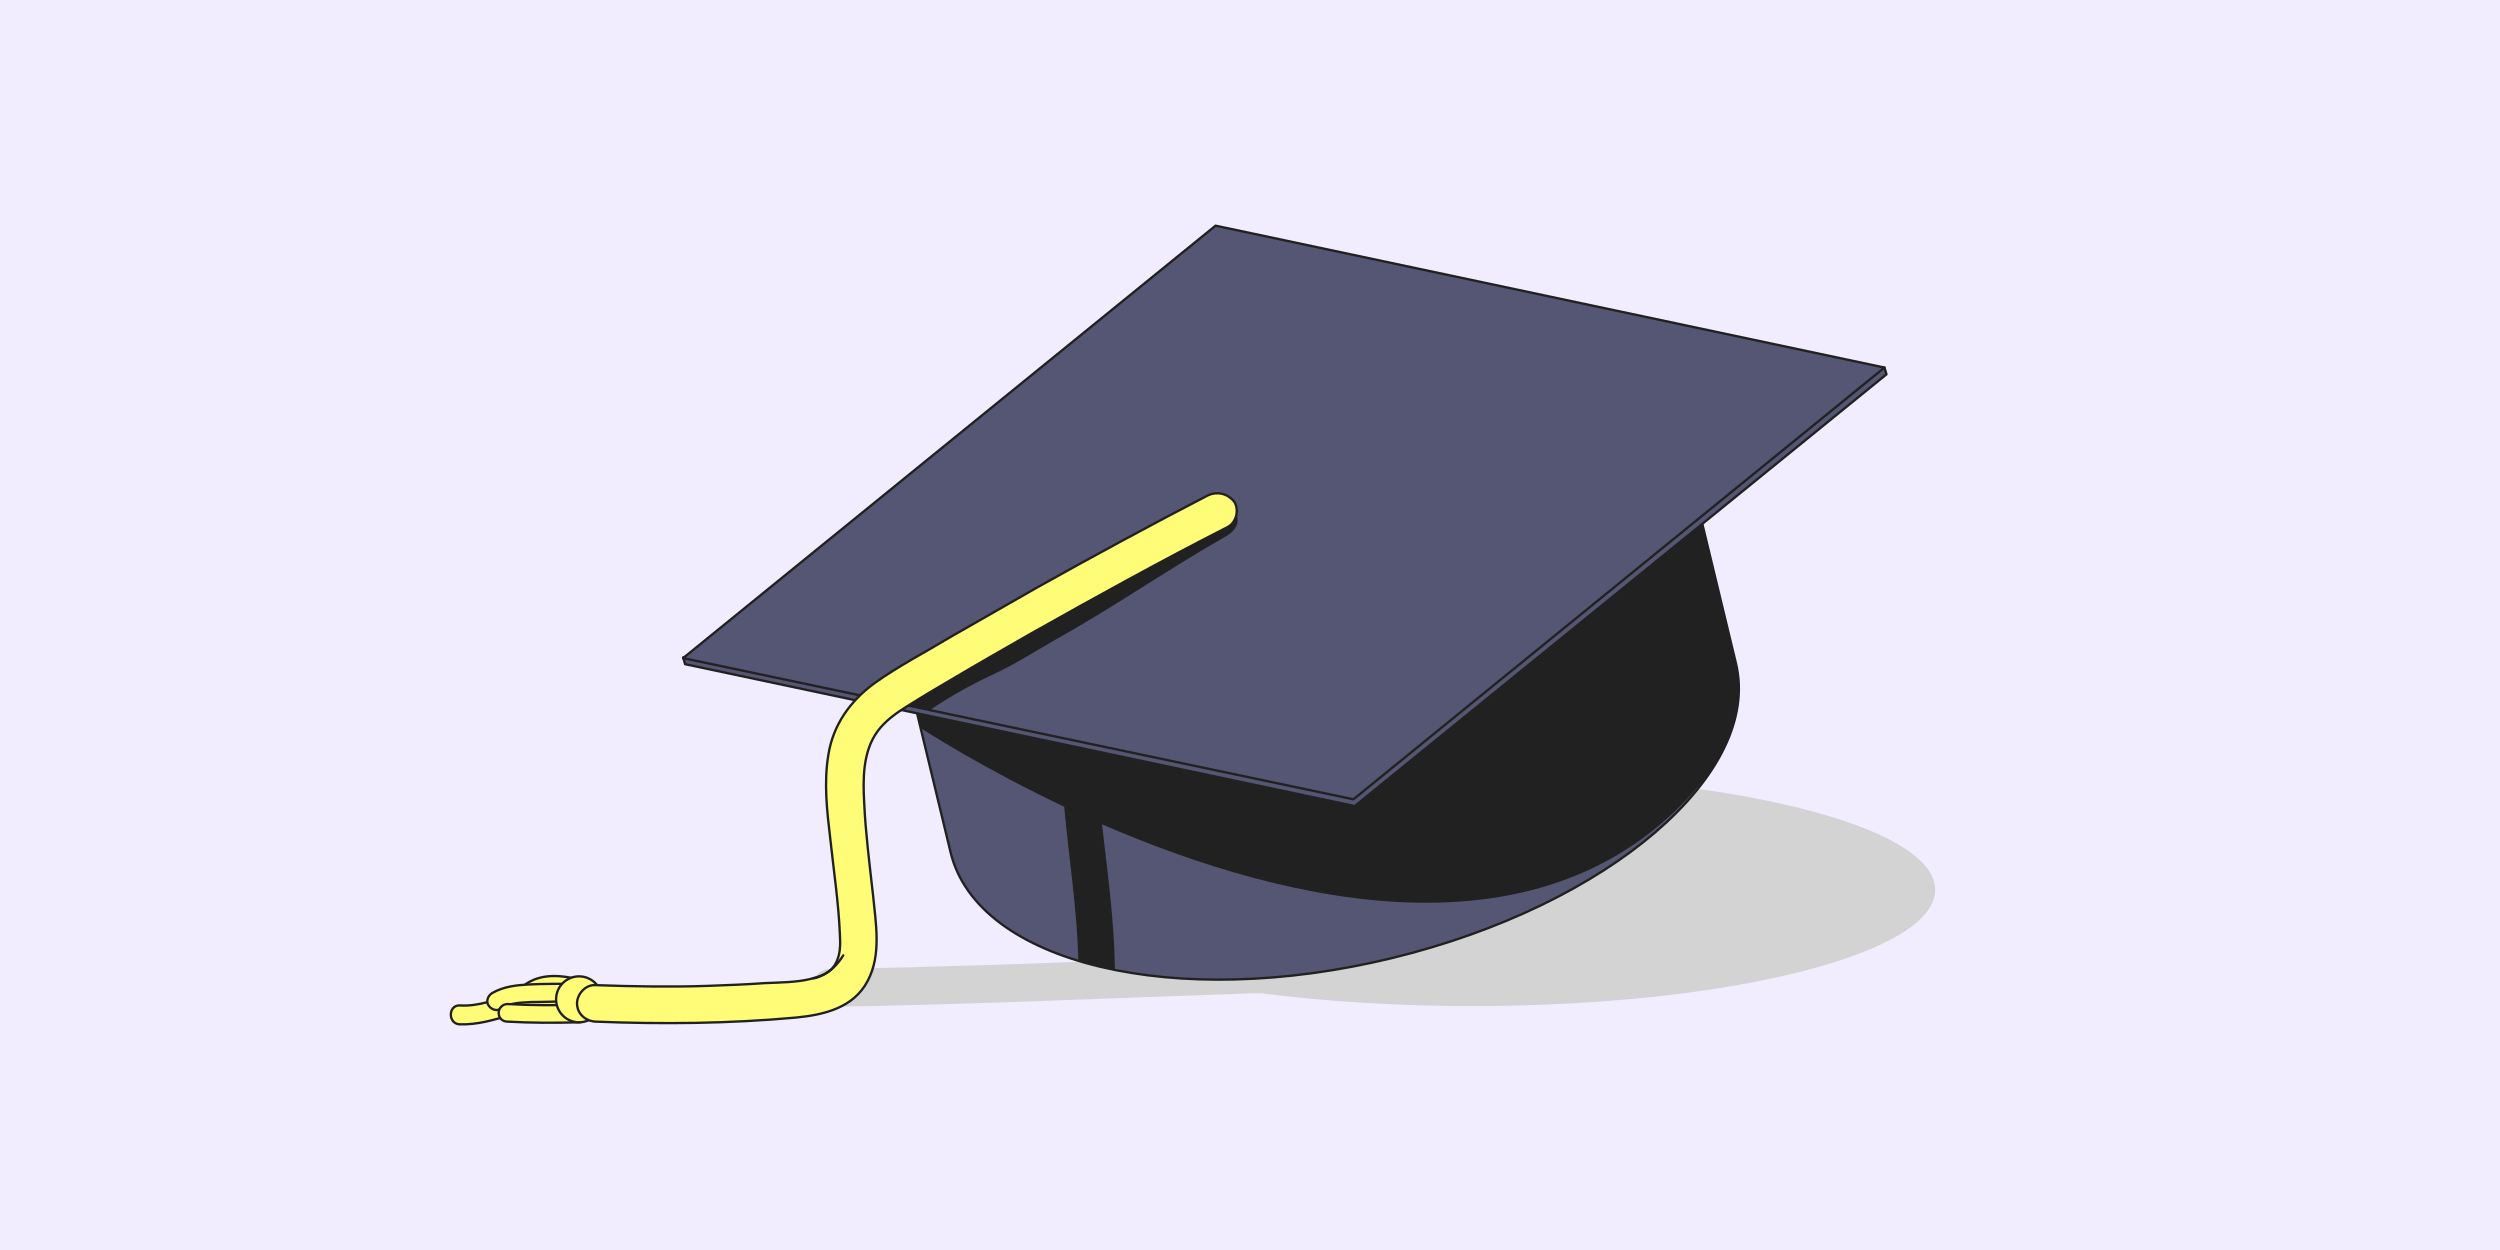 <svg version="1.1" id="Calque_1" xmlns="http://www.w3.org/2000/svg" x="0" y="0" viewBox="0 0 370 185" xml:space="preserve"><style>.tldcdmyst2{fill:#555574;stroke:#212121;stroke-width:.35;stroke-linecap:round;stroke-linejoin:round;stroke-miterlimit:10}.tldcdmyst3{fill:#212121}.tldcdmyst4{fill:#fffd77;stroke:#212121;stroke-width:.35;stroke-linecap:round;stroke-linejoin:round;stroke-miterlimit:10}</style><path d="M-.5-.5h371v186H-.5z" fill="#f1edff"/><path d="M217.9 114.6c-37.8 0-68.5 7.7-68.5 17.2 0 3.9 5.3 7.5 14.1 10.4-7.9.3-15.7.6-23.6.8-5.7.2-11.3.3-17 .4-3.6.1-3.6 5.7 0 5.6 20.9-.3 41.7-1.3 62.6-2h1.1c9.4 1.2 20 1.9 31.3 1.9 37.8 0 68.5-7.7 68.5-17.2s-30.7-17.1-68.5-17.1z" fill="#d3d3d3"/><path class="tldcdmyst2" d="M247.4 58.7 131.2 86.8l9.5 39.4h0s0 0 0 0c4 16.4 33.2 23.4 65.3 15.6 32.1-7.8 54.9-27.3 50.9-43.7 0 0 0 0 0 0h0l-9.5-39.4z"/><path class="tldcdmyst3" d="m256.9 98.1-9.5-39.4-116.2 28.1 5 20.9c1.2.8 9.5 6.1 21.3 11.7.7 7.6 1.9 15.1 2.1 22.8 1.7.5 3.5 1 5.4 1.4v-.4c-.1-7.1-1.1-14.1-1.9-21.2 27 11.7 67.7 22 90.4-8.3 3.3-5.3 4.6-10.6 3.4-15.6z"/><path class="tldcdmyst4" d="M68 151.6c2.7.1 5.3-.7 7.9-1.5 2.4-.7 4.9-1.3 7.4-.5 1.6.6 2.3-2 .7-2.6-2.6-.9-5.4-.5-8 .2-2.6.7-5.2 1.8-8 1.6-1.7 0-1.7 2.7 0 2.8h0z"/><path class="tldcdmyst4" d="M79 148c.2-.2.5-.3.7-.4 0 0 .4-.2.3-.1-.1.1.2-.1.3-.1.3-.1.5-.2.8-.2.1 0 .4-.1.1 0h.4c.6 0 1.2 0 1.8.1h.2c.2 0 .4.1.5.1.3.1.6.1.9.2.7.2 1.5-.2 1.7-.9.2-.7-.2-1.5-.9-1.7-2.7-.7-5.8-1-8.2.8-.6.4-.9 1.2-.5 1.8.4.4 1.3.8 1.9.4h0z"/><path class="tldcdmyst4" d="M84.7 145.6c-2.1 0-4.3 0-6.4.1-1.9.1-3.8.3-5.5 1.3-.6.4-.9 1.2-.5 1.8.4.6 1.2.9 1.8.5 1.3-.9 2.9-.9 4.5-1 2 0 4-.1 6-.1 1.8.1 1.8-2.6.1-2.6h0z"/><path class="tldcdmyst4" d="M85.7 148.7c-3.5.1-7.1.1-10.6-.1-.7 0-1.3.6-1.3 1.3 0 .8.6 1.3 1.3 1.3 3.5.2 7.1.2 10.6.1.7 0 1.3-.6 1.3-1.3 0-.6-.6-1.3-1.3-1.3h0z"/><circle class="tldcdmyst4" cx="85.7" cy="147.9" r="3.4"/><path class="tldcdmyst2" d="m278.9 54.4.3 1-78.7 63.9-99.1-21-.3-1z"/><path class="tldcdmyst2" d="m200.3 118.3-99.2-20.9 78.8-64 99 21z"/><path class="tldcdmyst3" d="M180.2 76c-8.1 4.6-16.3 9.1-24.4 13.7-3.8 2.1-7.7 3.7-11.6 5.6-3.9 1.9-7.6 4.1-11.2 6.5-.7.5-1.2 1.2-1.3 2l5.9 1.3c3-2 6-3.7 9.2-5.2 3.9-1.8 6.8-3.8 10.6-5.9 8.1-4.6 15.9-10 24-14.6 3.1-1.7 1.8-5.1-1.2-3.4z"/><path class="tldcdmyst4" d="M178.8 73.3c-8.5 4.4-17 9-25.4 13.7l-12.6 7.2c-3.8 2.3-7.9 4.4-11.5 7-3.5 2.6-6 6.1-6.7 10.5-.7 4.2-.2 8.4.3 12.6.5 4.6 1.2 9.3 1.4 13.9.1 1.7.1 3.3-.8 4.7-.8 1.2-2.1 1.6-3.6 2-2.1.5-4.4.5-6.7.6-2.7.2-5.5.3-8.2.4-5.6.2-11.2.1-16.9-.1-1.4-.1-2.7 1.3-2.7 2.7 0 1.5 1.2 2.6 2.7 2.7 9.9.4 19.8.3 29.7-.6 4.1-.4 8.5-1.4 10.6-5.4 2.1-3.9 1.2-8.6.8-12.8-.5-4.5-1.1-9.1-1.3-13.6-.2-3.6-.2-7.6 2-10.6 1.2-1.6 2.8-2.7 4.4-3.7 1.9-1.2 3.9-2.4 5.8-3.5 4.2-2.5 8.4-4.9 12.6-7.3 9.6-5.4 19.2-10.7 29-15.7 1.3-.7 1.7-2.5 1-3.7-1-1.3-2.6-1.6-3.9-1h0z"/><path d="M120.4 144.8s2.5-.3 4.4-3.4" fill="none" stroke="#212121" stroke-width=".35" stroke-linecap="round" stroke-linejoin="round" stroke-miterlimit="10"/></svg>